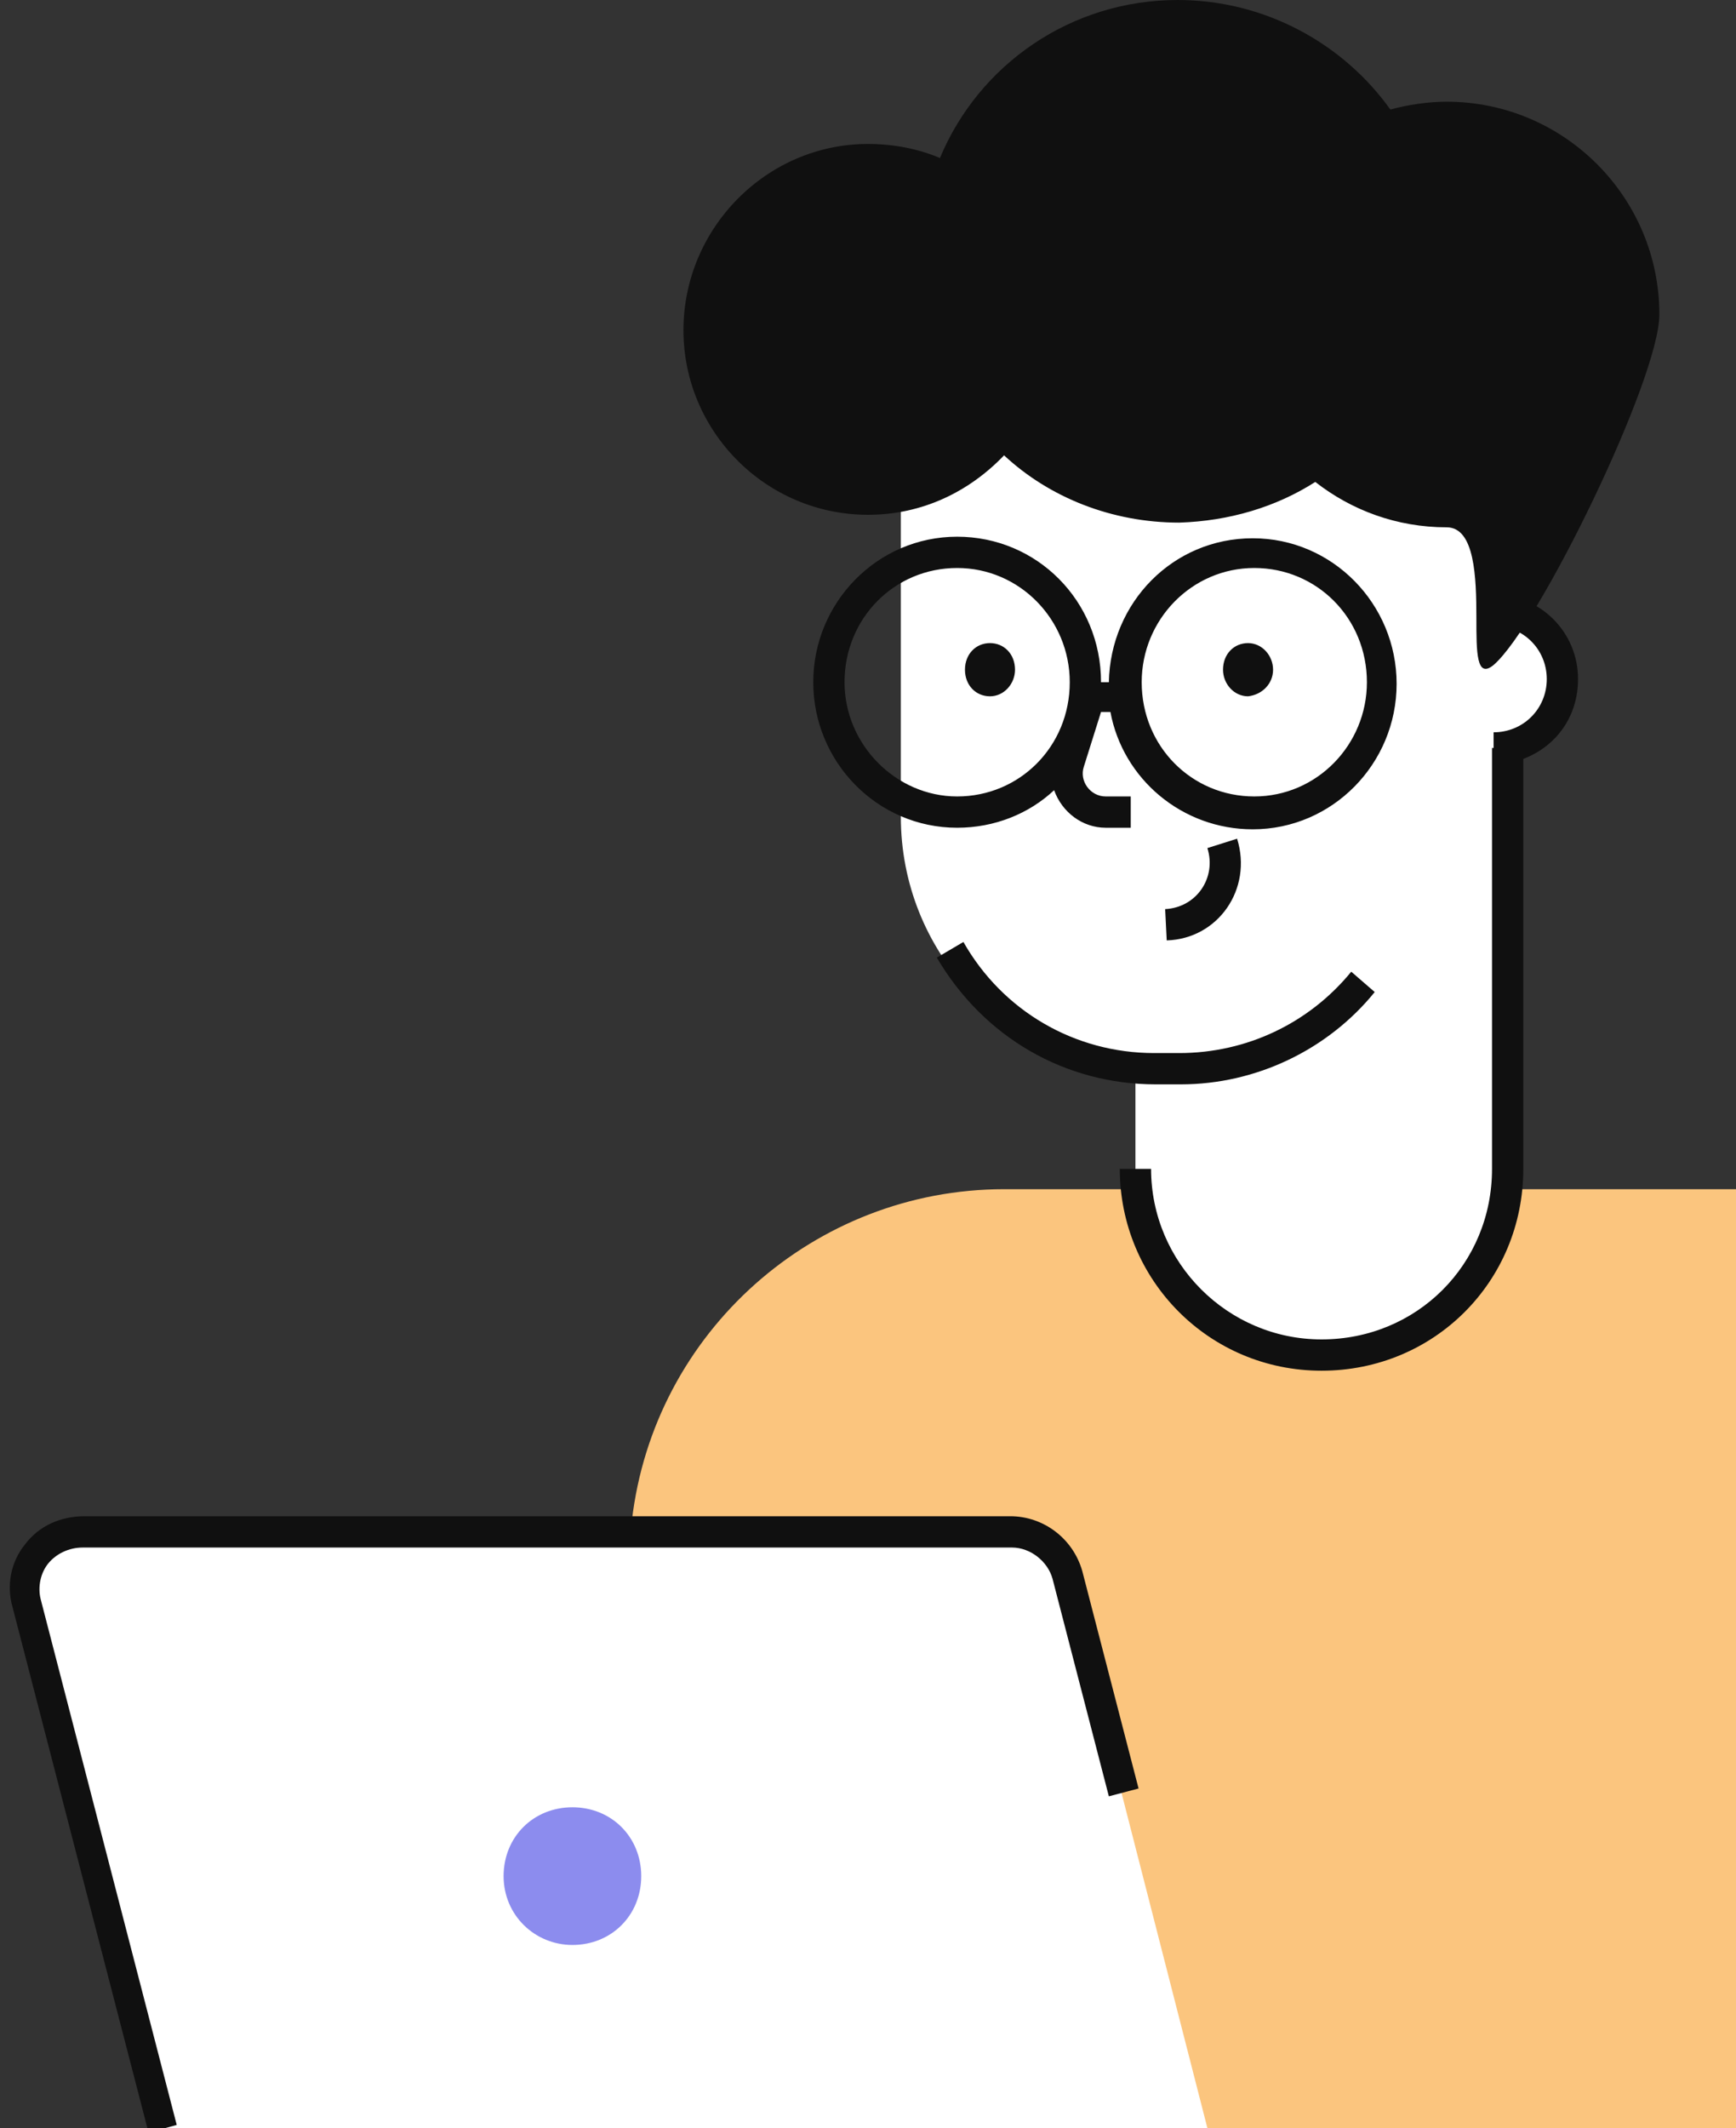 <svg xmlns="http://www.w3.org/2000/svg" xmlns:xlink="http://www.w3.org/1999/xlink" viewBox="0 0 111 136"><rect x="0" y="0" width="111" height="136" fill="#333333" stroke="none"/><defs><path id="a" d="M.7 0h135.5v136H.7z"/></defs><clipPath id="b"><use xlink:href="#a" overflow="visible"/></clipPath><g clip-path="url(#b)"><path fill="#FBC57E" d="M40.4 97.2C41.8 85.1 52.1 76 64.2 76H111v60H35.9l4.5-38.8z"/><path fill-rule="evenodd" clip-rule="evenodd" fill="#FFF" d="M84.5 86.7c6.6 0 11.9-5.3 11.9-11.9V47.6c2.1-.3 3.8-2.1 3.8-4.4 0-2.2-1.6-4.1-3.8-4.4V24H72.6v1.3h-15v26.9c0 8.6 6.6 15.6 15 16.3v6.2c0 6.6 5.3 12 11.9 12z"/><path fill-rule="evenodd" clip-rule="evenodd" fill="#101010" d="M95.5 40c1.9 0 3.4 1.5 3.4 3.4s-1.5 3.4-3.4 3.4v1h-.1v26.9c0 6.1-4.8 10.9-10.9 10.9-6 0-10.9-4.9-10.9-10.9h-2c0 7.1 5.7 12.9 12.9 12.9s12.9-5.7 12.9-12.9V48.5c2.1-.8 3.5-2.7 3.5-5.1 0-3-2.4-5.4-5.4-5.4v2z"/><path fill-rule="evenodd" clip-rule="evenodd" fill="#101010" d="M88.9 7c1.1-.3 2.4-.5 3.6-.5 7.5 0 13.6 6.1 13.6 13.6 0 4.1-7.7 19.9-10.6 22.4-1.1.9-1.1-.8-1.1-3 0-2.6-.1-5.8-1.9-5.8-3.2 0-6.1-1.1-8.4-2.9-2.5 1.6-5.5 2.5-8.7 2.6-4.3 0-8.3-1.6-11.2-4.3-2.2 2.3-5.2 3.8-8.7 3.8-6.5 0-11.8-5.3-11.8-11.8S49 9.2 55.5 9.2c1.6 0 3.2.3 4.6.9C62.6 4.1 68.5 0 75.3 0c5.6 0 10.6 2.8 13.6 7z"/><path fill-rule="evenodd" clip-rule="evenodd" fill="#101010" d="M54 43.6c0-4.1 3.2-7.3 7.2-7.3s7.2 3.3 7.2 7.3c0 4.1-3.2 7.3-7.2 7.3-3.9 0-7.2-3.3-7.2-7.3zm7.2-9.3c-5.1 0-9.2 4.2-9.2 9.3s4.1 9.3 9.2 9.3c2.4 0 4.6-.9 6.2-2.4.5 1.4 1.8 2.4 3.3 2.4h1.6v-2h-1.6c-1 0-1.7-1-1.4-1.9l1.1-3.5h.6c.8 4.3 4.6 7.5 9.1 7.5 5.1 0 9.2-4.2 9.2-9.3s-4.1-9.3-9.2-9.3-9.1 4.1-9.2 9.2h-.5c0-5.2-4.1-9.3-9.2-9.3zm17.9 19.3c1 3.2-1.2 6.4-4.5 6.5l-.1-2c2-.1 3.3-2 2.7-3.9l1.9-.6zm1.1-17.3c-4 0-7.2 3.3-7.2 7.3 0 4.1 3.2 7.3 7.2 7.3s7.2-3.3 7.2-7.3c0-4.1-3.2-7.3-7.2-7.3zm1.2 6.5c0-.9-.7-1.7-1.6-1.7-.9 0-1.6.7-1.6 1.7 0 .9.7 1.7 1.6 1.7.9-.1 1.6-.8 1.6-1.7zm-18.1-1.7c.9 0 1.6.7 1.6 1.7 0 .9-.7 1.7-1.6 1.7-.9 0-1.6-.7-1.6-1.7s.7-1.7 1.6-1.7z"/><path fill="#101010" d="M75.5 69.3h-1.6c-5.8 0-11-3-14-8.1l1.7-1c2.5 4.4 7.1 7.1 12.2 7.1h1.6c4.3 0 8.3-1.9 11-5.2l1.5 1.3c-3 3.7-7.6 5.9-12.4 5.9z"/></g><path fill="#FFF" d="M10.4 136l-8.7-33.6c-.6-2.4 1.1-4.6 3.6-4.6h59.2c1.7 0 3.2 1.1 3.6 2.7l9.1 35.5H10.4z"/><path fill="#101010" d="M9.5 136.3L.8 102.7c-.4-1.4-.1-2.9.8-4 .9-1.2 2.3-1.8 3.8-1.8h59.2c2.1 0 4 1.4 4.6 3.5l3.6 13.9-1.9.5-3.6-13.9c-.3-1.1-1.4-2-2.6-2H5.3c-.9 0-1.7.4-2.2 1-.5.6-.7 1.5-.5 2.3l8.7 33.6-1.8.5z"/><path fill="#8C8CEE" d="M36.6 124.3c2.5 0 4.4-1.9 4.4-4.4s-1.9-4.4-4.4-4.4c-2.5 0-4.4 1.9-4.4 4.4s2 4.4 4.4 4.4z"/></svg>